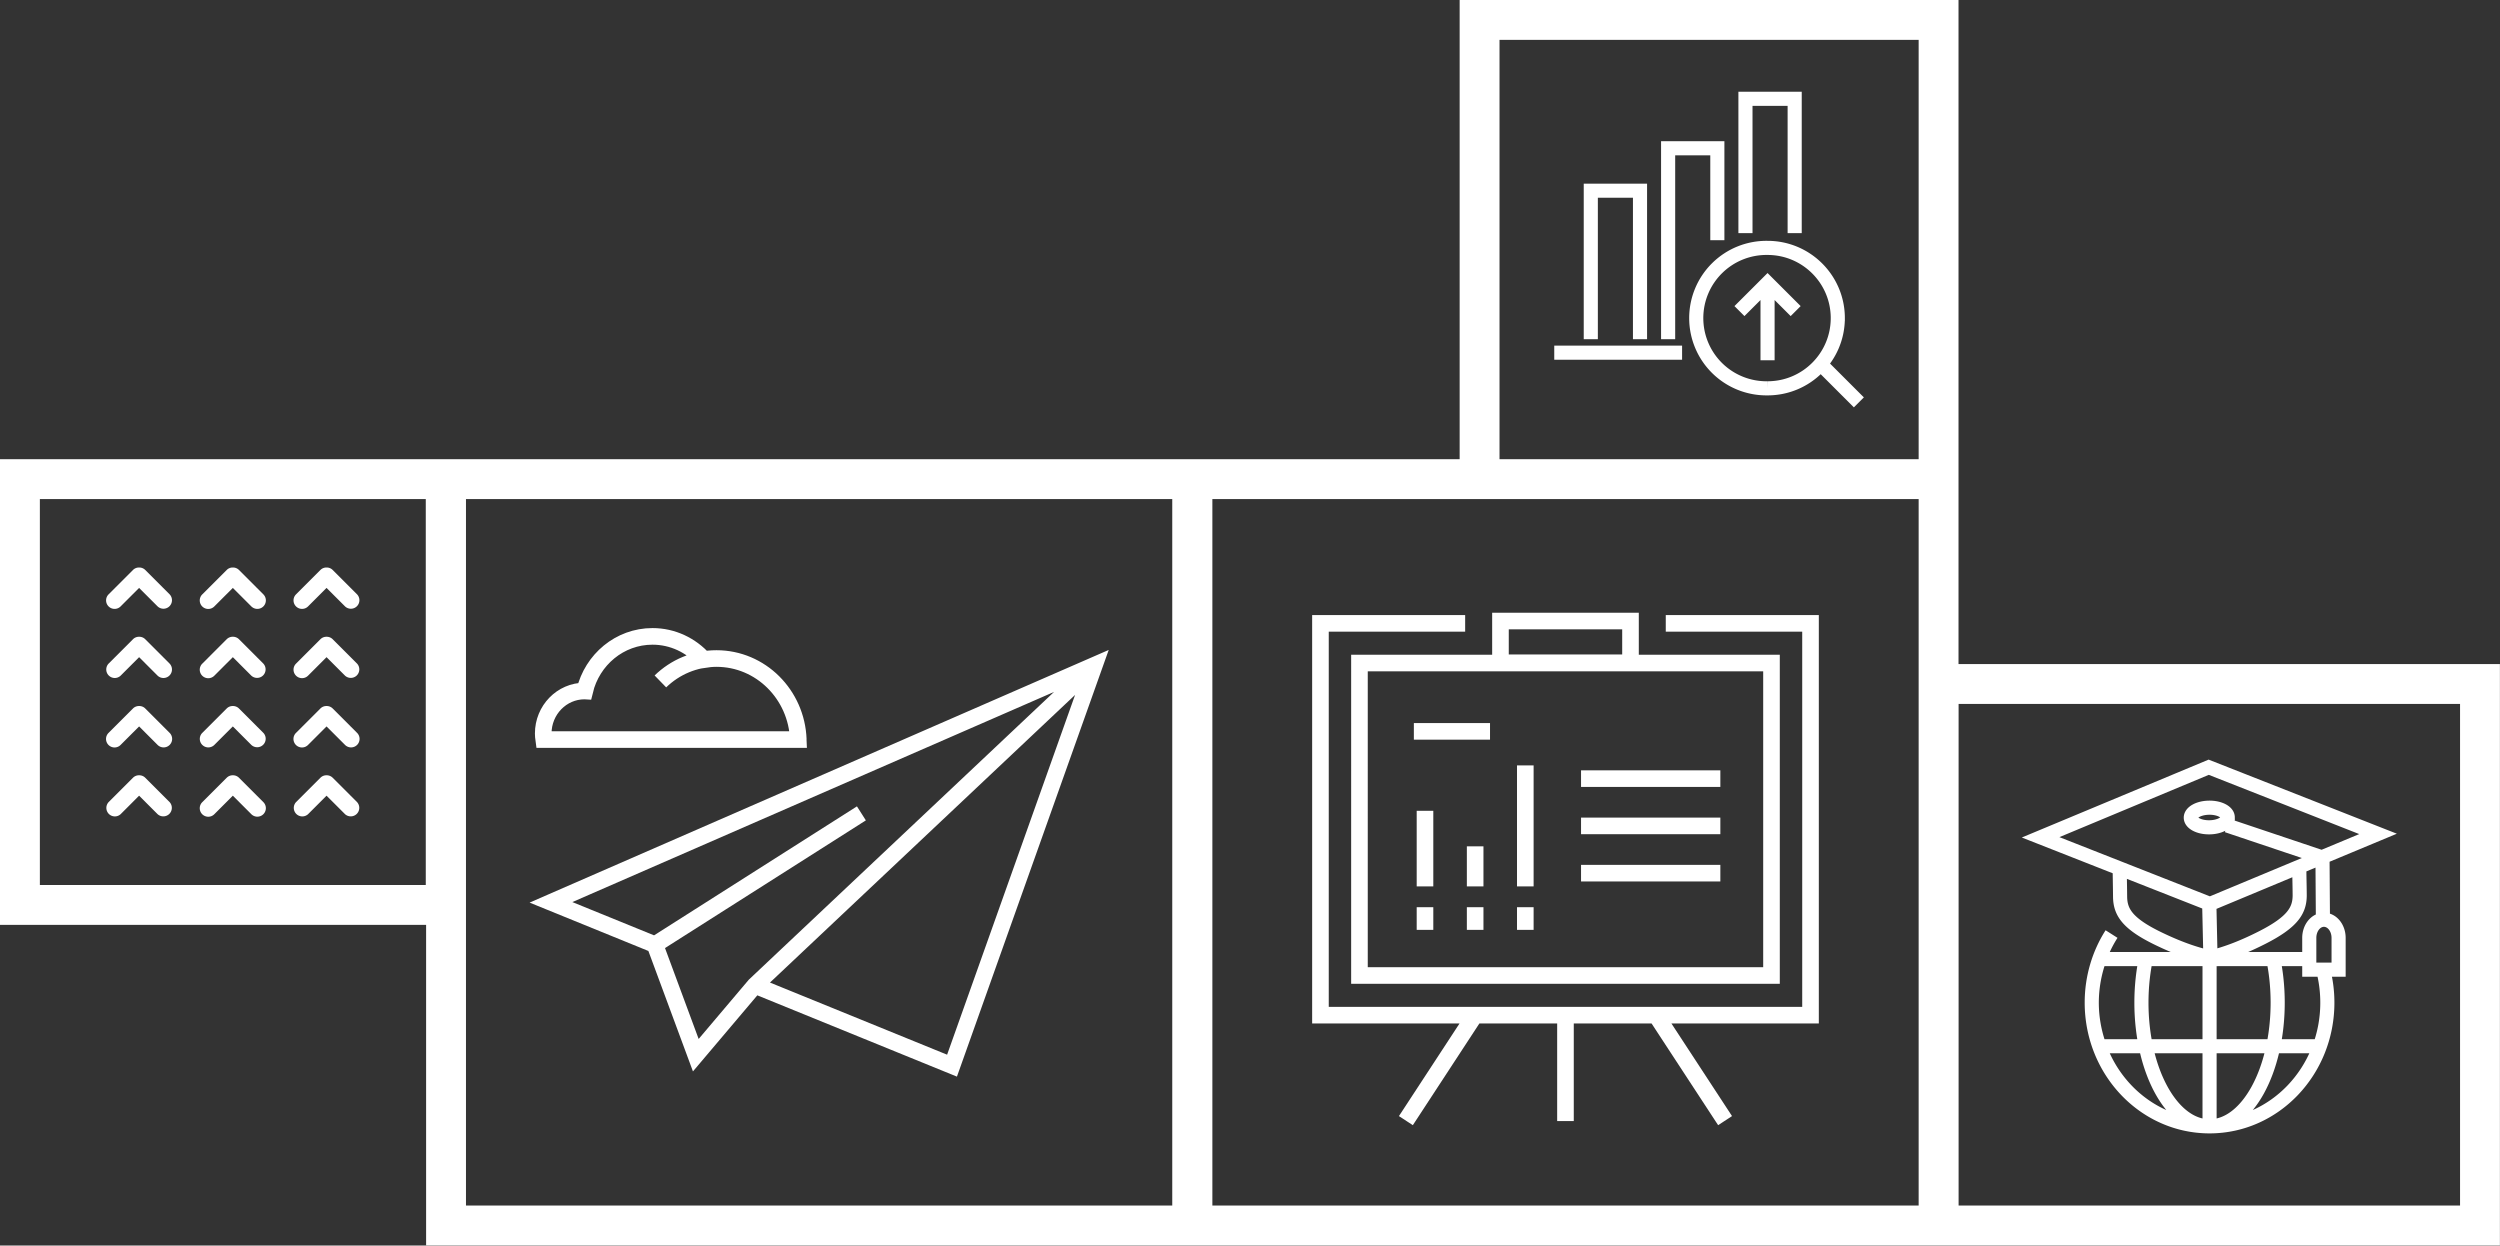 <!DOCTYPE svg PUBLIC "-//W3C//DTD SVG 1.1//EN" "http://www.w3.org/Graphics/SVG/1.1/DTD/svg11.dtd"><svg xmlns="http://www.w3.org/2000/svg" xmlns:xlink="http://www.w3.org/1999/xlink" width="300.98" height="149.95"><rect width="100%" height="100%" fill="#333333" stroke="none"/><defs><path id="SVGID_1_" d="M0 0h300.98v149.95H0z"/></defs><clipPath id="SVGID_2_"><use xlink:href="#SVGID_1_" overflow="visible"/></clipPath><path clip-path="url(#SVGID_2_)" fill="none" stroke="#FFF" stroke-width="4.8" d="M143.56 57.68h89.83v89.86h-89.83zM53.7 57.68h89.83v89.86H53.7zM2.4 57.68h51.26v51.27H2.4zM178.13 2.4h55.26v55.28h-55.26zM233.4 82.35h65.17v65.19H233.4z"/><path fill="none" stroke="#FFF" stroke-width="2" d="M199.419 122.283l8.266 12.632m-38.427 0l8.264-12.632m10.948-.671v13.354m12.075-59.917h17.427v47.171h-59V75.049h17.421m5.011 4.778h31.87v37.614h-49.606V79.827h17.736zm-.76-5.057h15.655v5.023h-15.655V74.77zm2.991 31.947V92.151m-6.038 14.566v-4.823m-6.039 4.823v-9.104m12.077 14.338v-2.73m-6.038 2.73v-2.73m-6.039 2.73v-2.73m-1.341-21.167h9.169m10.958 5.689h16.772m-16.772 5.692h16.772m-16.772 5.687h16.772"/><g><defs><path id="SVGID_3_" d="M0 0h300.98v149.95H0z"/></defs><clipPath id="SVGID_4_"><use xlink:href="#SVGID_3_" overflow="visible"/></clipPath><path clip-path="url(#SVGID_4_)" fill="none" stroke="#FFF" stroke-width="1.7" d="M279.661 116.654c.348 1.29.533 2.652.533 4.059 0 8.221-6.351 14.888-14.181 14.888-7.831 0-14.183-6.667-14.183-14.888 0-3.057.879-5.897 2.383-8.261m19.456 2.915c.352 1.66.545 3.462.545 5.346 0 8.221-3.675 14.888-8.2 14.888-4.529 0-8.203-6.667-8.203-14.888 0-2.001.218-3.91.611-5.653m7.592.214V135.6m11.77-20.135h-25.029a15.488 15.488 0 00-.924 5.248c0 1.85.337 3.613.922 5.245h26.517m-24.08-21.897c.017 1.894.034 2.025.052 3.92.026 1.84.902 3.226 4.584 5.012 2.194 1.063 4.291 1.851 6.302 2.282l-.15-6.749m10.837-4.244c.015 1.895.032 1.585.05 3.479.008 1.84-.844 3.245-4.491 5.103-2.172 1.107-4.258 1.937-6.258 2.41l-.152-6.749m.098.303l-20.388-8.022 20.236-8.438 20.388 8.026-20.236 8.434zm2.066-9.447l11.482 3.856.049 7.177m-11.455-12.016c.006.655-.984 1.192-2.214 1.205s-2.229-.507-2.234-1.16.983-1.191 2.212-1.203c1.228-.012 2.231.506 2.236 1.158zm13.345 18.34v-3.823c0-1.207-.789-2.183-1.765-2.183-.974 0-1.765.976-1.765 2.183v3.823h3.53z"/><path clip-path="url(#SVGID_4_)" fill="none" stroke="#FFF" stroke-width="2" d="M86.26 79.281c-.52 0-1.026.053-1.524.133-1.538-1.716-3.732-2.799-6.181-2.799-3.952 0-7.257 2.804-8.161 6.577l-.016-.001c-2.749 0-4.978 2.291-4.978 5.116 0 .248.024.491.057.73H96.108c-.197-5.422-4.525-9.756-9.848-9.756zm9.848 9.757c-.197-5.423-4.525-9.757-9.848-9.757-2.616 0-4.992 1.047-6.754 2.757m24.2 15.885l-24.862 15.805 4.925 13.308 7.111-8.404 40.885-38.544m-40.46 38.715l23.311 9.493 17.149-48.209-65.431 28.547 12.51 5.094"/></g><path fill="none" stroke="#FFF" stroke-width="1.7" d="M210.139 28.066V11.894h5.925v16.173m-15.235 12.768V17.852h5.925v11.067m-15.235 11.916V22.959h5.925v17.876"/><g><defs><path id="SVGID_5_" d="M0 0h300.98v149.95H0z"/></defs><clipPath id="SVGID_6_"><use xlink:href="#SVGID_5_" overflow="visible"/></clipPath><path clip-path="url(#SVGID_6_)" fill="none" stroke="#FFF" stroke-width="1.7" d="M216.183 37.453l-3.384-3.381-3.383 3.381m3.383 5.917v-9.298m6.766 10.143l4.228 4.227m-2.537-10.144c0 4.668-3.786 8.453-8.457 8.453a8.454 8.454 0 110-16.906c4.671 0 8.457 3.785 8.457 8.453z"/></g><path fill="none" stroke="#FFF" stroke-width="1.7" d="M202.51 42.46h-15.39"/><g><defs><path id="SVGID_7_" d="M0 0h300.98v149.95H0z"/></defs><clipPath id="SVGID_8_"><use xlink:href="#SVGID_7_" overflow="visible"/></clipPath><path clip-path="url(#SVGID_8_)" fill="#FFF" d="M20.424 71.557l-2.937-2.937a1.017 1.017 0 00-.739-.297 1.013 1.013 0 00-.738.297l-2.937 2.937a1.023 1.023 0 000 1.449c.4.401 1.049.401 1.449 0l2.226-2.226 2.227 2.226a1.025 1.025 0 001.449-1.449M20.424 79.896l-2.937-2.938a1.017 1.017 0 00-.739-.297 1.013 1.013 0 00-.738.297l-2.937 2.938a1.025 1.025 0 001.449 1.449l2.226-2.227 2.227 2.227a1.025 1.025 0 001.449-1.449M20.424 88.233l-2.937-2.937a1.017 1.017 0 00-.739-.297 1.017 1.017 0 00-.739.297l-2.937 2.937a1.025 1.025 0 101.45 1.449l2.226-2.226 2.226 2.226a1.024 1.024 0 101.45-1.449M20.424 96.572l-2.937-2.937a1.018 1.018 0 00-.739-.298 1.014 1.014 0 00-.738.298l-2.937 2.937a1.026 1.026 0 001.449 1.45l2.226-2.228 2.227 2.227a1.026 1.026 0 001.449-1.449M31.708 71.557l-2.937-2.937a1.017 1.017 0 00-.739-.297 1.013 1.013 0 00-.738.297l-2.938 2.937a1.025 1.025 0 101.45 1.449l2.226-2.226 2.226 2.226a1.024 1.024 0 101.45-1.449M31.708 79.896l-2.937-2.938a1.022 1.022 0 00-.739-.298 1.022 1.022 0 00-.739.298l-2.937 2.938a1.025 1.025 0 101.45 1.449l2.226-2.227 2.226 2.227a1.026 1.026 0 001.45-1.449M31.707 88.233l-2.937-2.937a1.017 1.017 0 00-.739-.297 1.013 1.013 0 00-.738.297l-2.937 2.937c-.401.4-.401 1.05 0 1.449.4.401 1.049.401 1.449 0l2.226-2.226 2.227 2.226a1.025 1.025 0 001.449-1.449M31.708 96.572l-2.937-2.937a1.013 1.013 0 00-.739-.297 1.01 1.01 0 00-.738.297l-2.938 2.937a1.025 1.025 0 101.45 1.449l2.226-2.227 2.226 2.227a1.024 1.024 0 101.45-1.449M42.99 71.557l-2.937-2.937a1.017 1.017 0 00-.739-.297 1.013 1.013 0 00-.738.297l-2.937 2.937a1.023 1.023 0 000 1.449c.4.401 1.049.401 1.449 0l2.226-2.226 2.227 2.226a1.025 1.025 0 001.449-1.449M42.99 79.896l-2.937-2.938a1.017 1.017 0 00-.739-.297 1.013 1.013 0 00-.738.297l-2.937 2.938a1.024 1.024 0 101.449 1.449l2.226-2.227 2.226 2.227a1.026 1.026 0 001.45-1.449M42.99 88.233l-2.937-2.937a1.017 1.017 0 00-.739-.297 1.017 1.017 0 00-.739.297l-2.937 2.937a1.025 1.025 0 101.45 1.449l2.226-2.226 2.226 2.226a1.024 1.024 0 101.45-1.449M42.99 96.572l-2.937-2.937a1.018 1.018 0 00-.739-.298 1.014 1.014 0 00-.738.298l-2.937 2.937a1.026 1.026 0 001.449 1.45l2.226-2.228 2.227 2.227a1.026 1.026 0 001.449-1.449"/></g></svg>